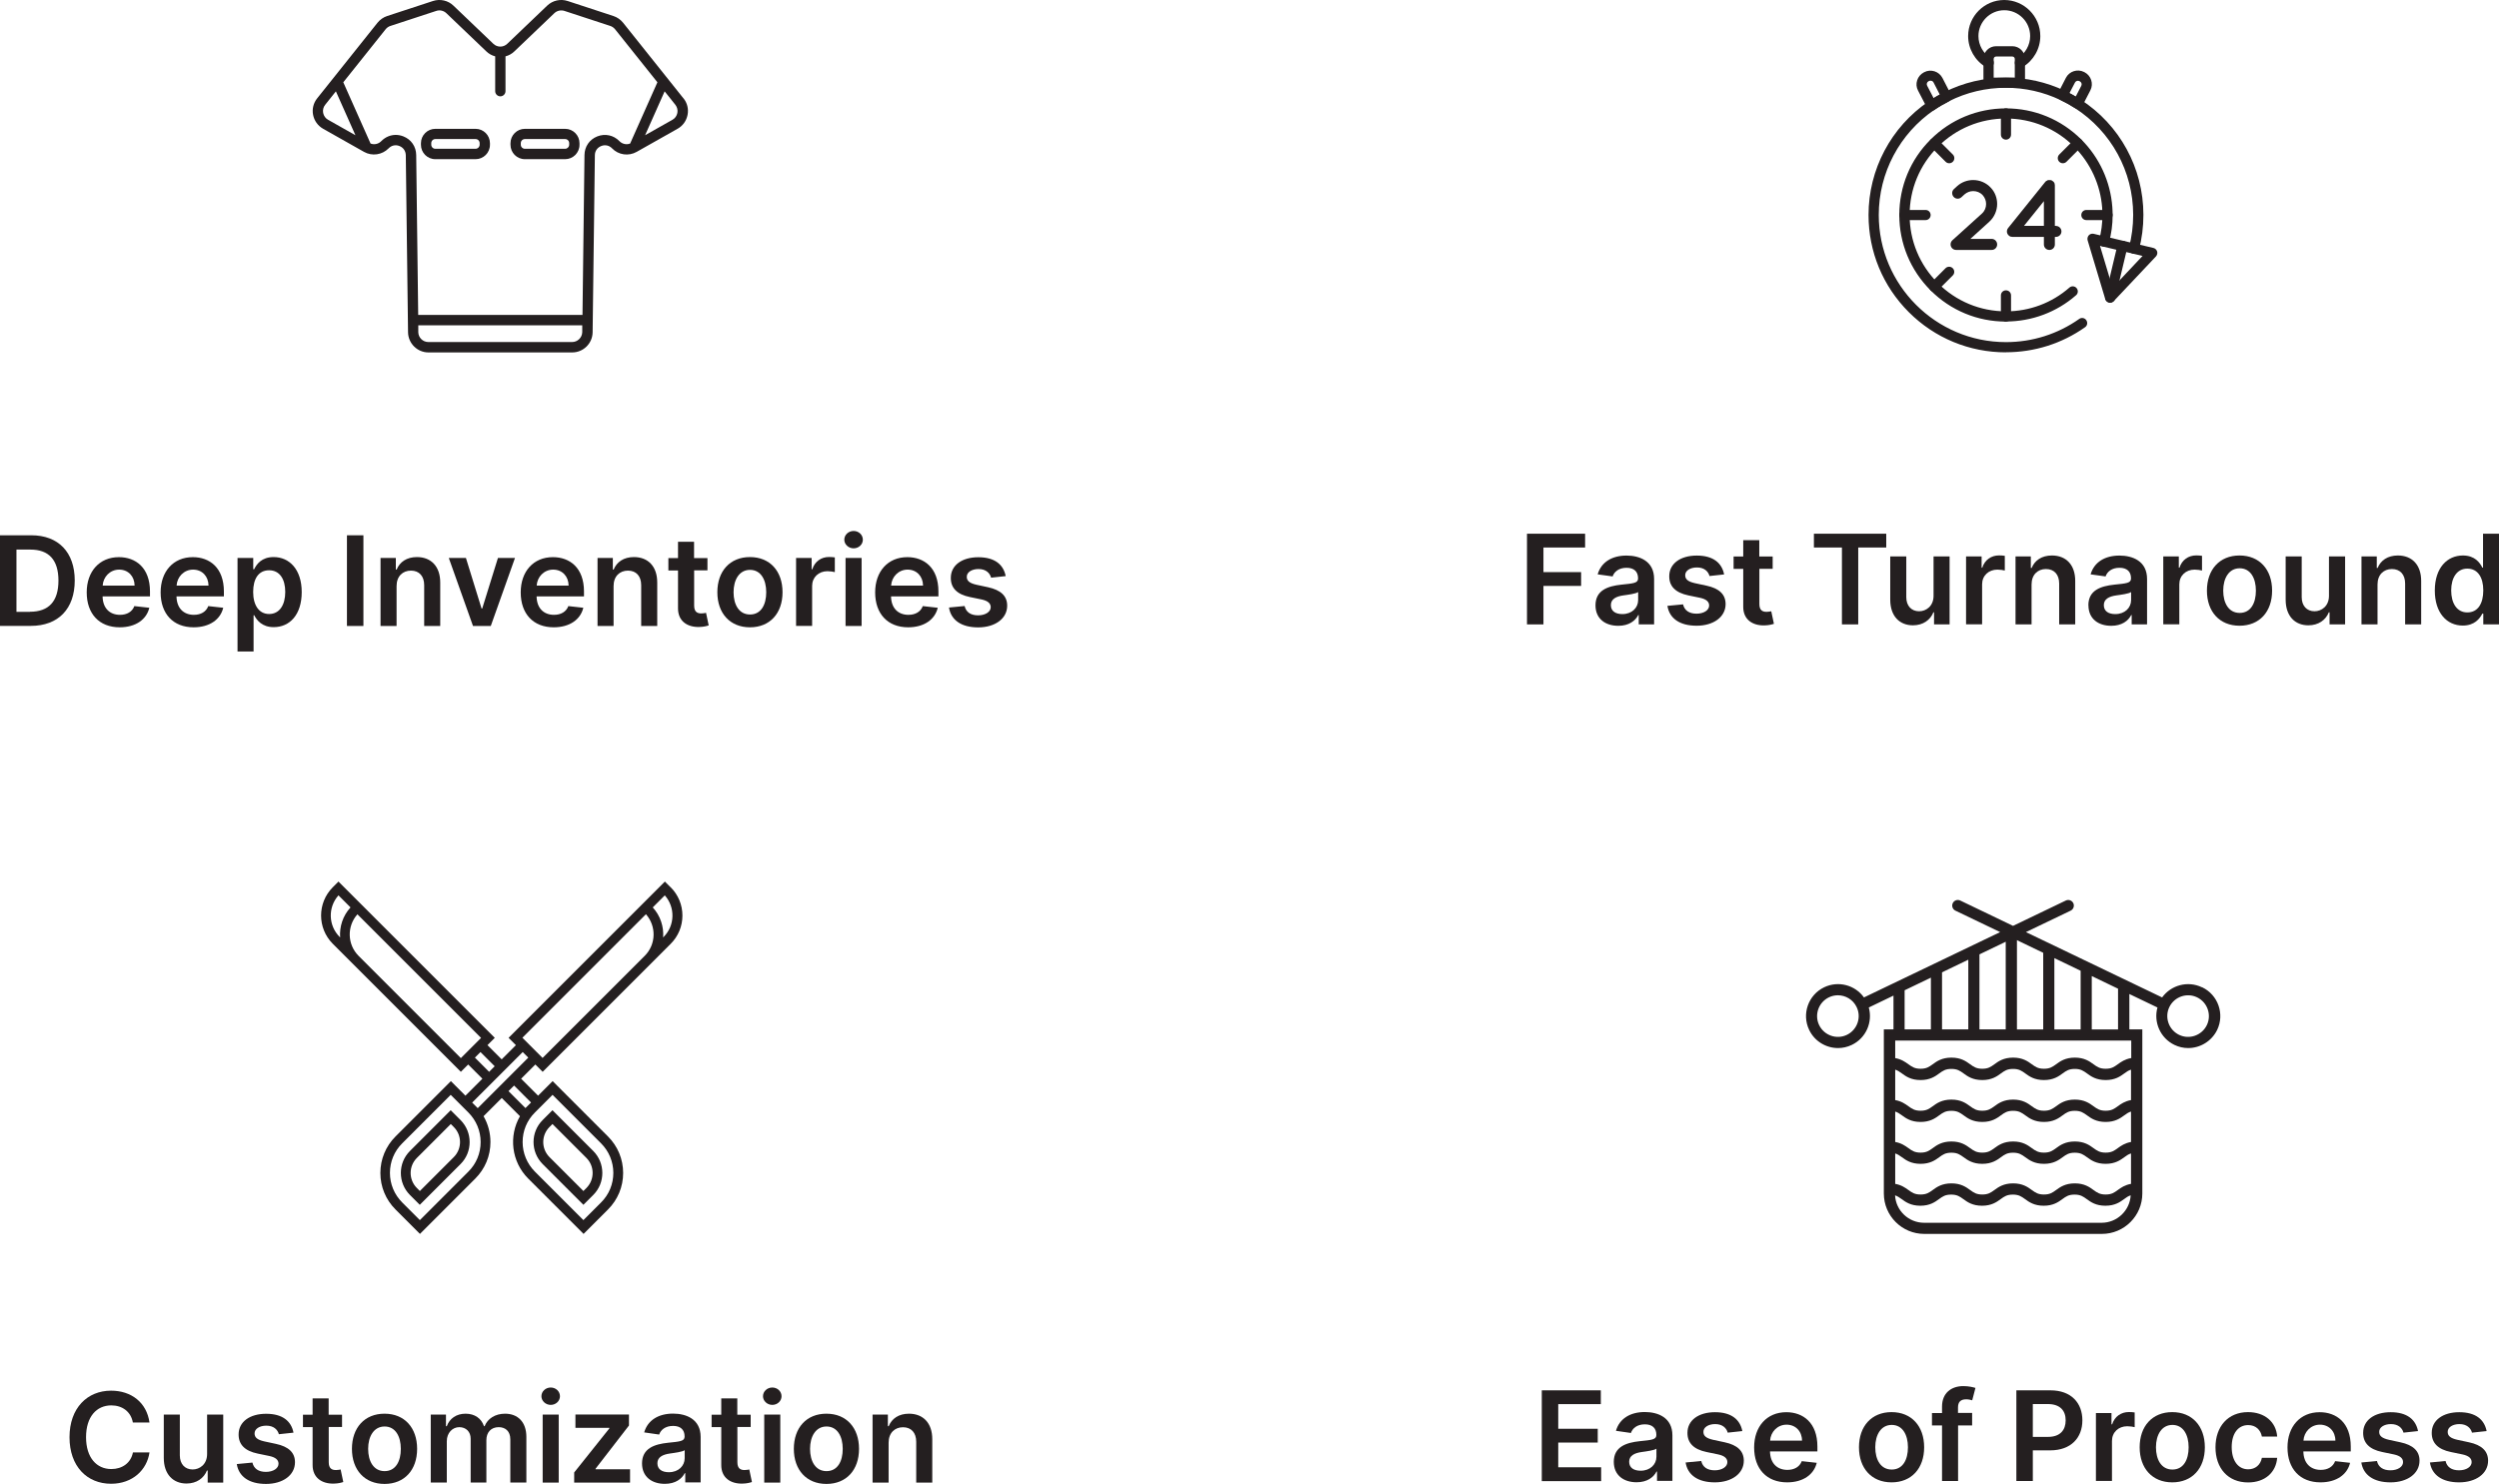 <?xml version="1.0" encoding="UTF-8"?>
<svg id="Layer_1" data-name="Layer 1" xmlns="http://www.w3.org/2000/svg" version="1.1" viewBox="0 0 300.57 178.53">
  <defs>
    <style>
      .cls-1 {
        fill: #241f20;
        stroke-width: 0px;
      }
    </style>
  </defs>
  <g id="NewGroup0-95">
    <path class="cls-1" d="M265.43,123.33c-.6,1.24-2.1,1.77-3.34,1.17-1.24-.6-1.77-2.1-1.17-3.34.6-1.24,2.1-1.77,3.34-1.17,1.24.6,1.77,2.1,1.17,3.34h0ZM254.75,123.85h-3.16v-6.42l3.16,1.52v4.9h0ZM256.31,127.3c-.74.13-1.2.46-1.59.74-.44.32-.75.54-1.46.54s-1.03-.23-1.46-.54c-.49-.36-1.11-.8-2.25-.8s-1.76.44-2.25.8c-.44.32-.75.54-1.46.54s-1.03-.23-1.46-.54c-.49-.36-1.11-.8-2.25-.8s-1.76.44-2.25.8c-.44.32-.75.54-1.46.54s-1.03-.23-1.46-.54c-.49-.36-1.11-.8-2.25-.8s-1.76.44-2.25.8c-.44.32-.75.54-1.46.54s-1.03-.23-1.46-.54c-.39-.28-.85-.61-1.59-.74v-2.11h28.39v2.11h0ZM252.8,147.11h-21.37c-1.87,0-3.4-1.46-3.5-3.3.3.1.52.26.79.45.49.36,1.11.8,2.25.8s1.76-.44,2.25-.8c.44-.32.75-.54,1.46-.54s1.03.23,1.46.54c.49.36,1.11.8,2.25.8s1.76-.44,2.25-.8c.44-.32.75-.54,1.46-.54s1.03.23,1.46.54c.49.36,1.11.8,2.25.8s1.76-.44,2.25-.8c.44-.32.75-.54,1.46-.54s1.03.23,1.46.54c.49.36,1.11.8,2.25.8s1.76-.44,2.25-.8c.27-.2.49-.36.79-.45-.11,1.84-1.64,3.3-3.5,3.3h0ZM254.72,133.09c-.44.32-.75.54-1.46.54s-1.03-.23-1.46-.54c-.49-.36-1.11-.8-2.25-.8s-1.76.44-2.25.8c-.44.32-.75.54-1.46.54s-1.03-.23-1.46-.54c-.49-.36-1.11-.8-2.25-.8s-1.76.44-2.25.8c-.44.32-.75.54-1.46.54s-1.03-.23-1.46-.54c-.49-.36-1.11-.8-2.25-.8s-1.76.44-2.25.8c-.44.32-.75.54-1.46.54s-1.03-.23-1.46-.54c-.39-.28-.85-.61-1.59-.74v-3.66c.3.09.53.26.8.45.49.36,1.11.8,2.25.8s1.76-.44,2.25-.8c.44-.32.75-.54,1.46-.54s1.03.23,1.46.54c.49.36,1.11.8,2.25.8s1.76-.44,2.25-.8c.44-.32.75-.54,1.46-.54s1.03.23,1.46.54c.49.36,1.11.8,2.25.8s1.76-.44,2.25-.8c.44-.32.75-.54,1.46-.54s1.03.23,1.46.54c.49.36,1.11.8,2.25.8s1.76-.44,2.25-.8c.27-.2.5-.36.8-.45v3.66c-.74.13-1.2.46-1.59.74h0ZM254.72,138.13c-.44.32-.75.54-1.46.54s-1.03-.23-1.46-.54c-.49-.36-1.11-.8-2.25-.8s-1.76.44-2.25.8c-.44.32-.75.54-1.46.54s-1.03-.23-1.46-.54c-.49-.36-1.11-.8-2.25-.8s-1.76.44-2.25.8c-.44.32-.75.54-1.46.54s-1.03-.23-1.46-.54c-.49-.36-1.11-.8-2.25-.8s-1.76.44-2.25.8c-.44.32-.75.54-1.46.54s-1.03-.23-1.46-.54c-.39-.28-.85-.61-1.59-.74v-3.66c.3.09.53.26.8.45.49.36,1.11.8,2.25.8s1.76-.44,2.25-.8c.44-.32.75-.54,1.46-.54s1.03.23,1.46.54c.49.36,1.11.8,2.25.8s1.76-.44,2.25-.8c.44-.32.75-.54,1.46-.54s1.03.23,1.46.54c.49.36,1.11.8,2.25.8s1.76-.44,2.25-.8c.44-.32.75-.54,1.46-.54s1.03.23,1.46.54c.49.36,1.11.8,2.25.8s1.76-.44,2.25-.8c.27-.2.5-.36.8-.45v3.66c-.74.13-1.2.46-1.59.74h0ZM254.72,143.17c-.44.32-.75.54-1.46.54s-1.03-.23-1.46-.54c-.49-.36-1.11-.8-2.25-.8s-1.76.44-2.25.8c-.44.32-.75.54-1.46.54s-1.03-.23-1.46-.54c-.49-.36-1.11-.8-2.25-.8s-1.76.44-2.25.8c-.44.32-.75.54-1.46.54s-1.03-.23-1.46-.54c-.49-.36-1.11-.8-2.25-.8s-1.76.44-2.25.8c-.44.32-.75.54-1.46.54s-1.03-.23-1.46-.54c-.39-.28-.85-.61-1.59-.74v-3.66c.3.09.53.26.8.45.49.36,1.11.8,2.25.8s1.76-.44,2.25-.8c.44-.32.75-.54,1.46-.54s1.03.23,1.46.54c.49.36,1.11.8,2.25.8s1.76-.44,2.25-.8c.44-.32.75-.54,1.46-.54s1.03.23,1.46.54c.49.36,1.11.8,2.25.8s1.76-.44,2.25-.8c.44-.32.75-.54,1.46-.54s1.03.23,1.46.54c.49.36,1.11.8,2.25.8s1.76-.44,2.25-.8c.27-.2.5-.36.8-.45v3.66c-.74.13-1.2.46-1.59.74h0ZM229.08,119.14l3.16-1.52v6.22h-3.16v-4.71h0ZM222.14,124.5c-1.24.6-2.74.07-3.34-1.17-.6-1.24-.07-2.74,1.17-3.34.35-.17.72-.25,1.08-.25.93,0,1.83.52,2.26,1.42.6,1.24.07,2.74-1.17,3.34h0ZM242.59,113.11l3.16,1.52v9.22h-3.16v-10.74h0ZM238.08,114.82l3.16-1.52v10.54h-3.16v-9.03h0ZM233.58,123.85v-6.87l3.16-1.52v8.38h-3.16ZM247.09,123.85v-8.58l3.16,1.52v7.06h-3.16ZM264.84,118.78c-1.71-.82-3.72-.26-4.79,1.22l-16.38-7.86,5.38-2.58c.33-.16.48-.56.32-.9-.16-.33-.56-.48-.9-.32l-6.35,3.05-6.35-3.05c-.33-.16-.74-.02-.9.32-.16.33-.02.74.32.9l5.38,2.58-16.38,7.86c-1.07-1.49-3.08-2.04-4.79-1.22-1.91.92-2.72,3.22-1.8,5.13.66,1.38,2.04,2.18,3.47,2.18.56,0,1.12-.12,1.66-.38,1.71-.82,2.53-2.74,2.04-4.5l2.97-1.43v4.06h-1.16v19.75c0,2.68,2.18,4.86,4.86,4.86h21.37c2.68,0,4.86-2.18,4.86-4.86v-19.75h-1.56v-4.25l3.38,1.62c-.49,1.76.34,3.68,2.04,4.5.54.26,1.1.38,1.66.38,1.43,0,2.81-.81,3.48-2.18.92-1.91.11-4.22-1.8-5.13h0Z"/>
  </g>
  <g>
    <path class="cls-1" d="M66.09,135.59l.36-.36,4.08,4.08c1,1,1,2.62,0,3.62l-.36.36-4.08-4.08c-1-1-1-2.62,0-3.62h0ZM65.26,140.04l4.91,4.91,1.19-1.19c1.45-1.45,1.45-3.82,0-5.28l-4.91-4.91-1.19,1.19c-1.45,1.45-1.45,3.82,0,5.28h0Z"/>
    <path class="cls-1" d="M54.58,139.21l-4.08,4.08-.36-.36c-1-1-1-2.62,0-3.62l4.08-4.08.36.36c1,1,1,2.62,0,3.62h0ZM54.21,133.57l-4.91,4.91c-1.45,1.45-1.45,3.82,0,5.28l1.19,1.19,4.91-4.91c1.45-1.45,1.45-3.82,0-5.28l-1.19-1.19h0Z"/>
    <path class="cls-1" d="M79.82,112.72l-.06.06c.09-1.28-.32-2.6-1.25-3.61l1.45-1.45c1.27,1.43,1.23,3.63-.14,5h0ZM61.83,128.95l-.83.83-.67.67-.83.83-2.04,2.04-.31-.31-.36-.36,2.04-2.04.83-.83.67-.67.83-.83,1.71-1.71.67.67-1.71,1.71h0ZM63.87,132.64l-.36.36s0,0,0,0l-.31.31-2.04-2.04.67-.67,2.04,2.04h0ZM72.29,137.55c.95.95,1.48,2.22,1.48,3.56s-.52,2.61-1.48,3.56l-2.12,2.12-5.83-5.83c-.95-.95-1.48-2.22-1.48-3.56,0-1.35.52-2.61,1.48-3.56h0l.03-.03,2.09-2.09,5.83,5.83h0ZM56.33,140.96l-5.83,5.83-2.12-2.12c-.95-.95-1.48-2.22-1.48-3.56s.52-2.61,1.48-3.56l5.83-5.83,2.12,2.12c.95.95,1.48,2.22,1.48,3.56s-.52,2.61-1.48,3.56h0ZM57.12,127.24l.67-.67,1.71,1.71-.67.67-1.71-1.71h0ZM62.82,124.86l14.87-14.87c1.27,1.43,1.23,3.63-.14,5l-12.29,12.29-.05-.05-2.33-2.33h0s-.05-.05-.05-.05h0ZM43.13,115c-1.37-1.37-1.42-3.57-.14-5l14.87,14.87-.05.05h0s-1.56,1.56-1.56,1.56l-.82.82-12.29-12.29h0ZM40.85,112.72c-1.37-1.37-1.42-3.57-.14-5l1.45,1.45c-.93,1.01-1.34,2.32-1.25,3.61l-.06-.06h0ZM80.65,106.74l-.68-.68-2.28,2.28-16.52,16.52.88.88-1.71,1.71-1.71-1.71.88-.88-18.8-18.8-.68.68c-1.88,1.88-1.88,4.93,0,6.81l15.4,15.4.88-.88,1.71,1.71-2.04,2.04-1.75-1.75-6.66,6.66c-1.17,1.17-1.82,2.73-1.82,4.39s.65,3.22,1.82,4.39l2.94,2.94,6.66-6.66c1.17-1.17,1.82-2.73,1.82-4.39,0-1.11-.29-2.17-.83-3.11l2.19-2.19,2.19,2.19c-1.37,2.37-1.04,5.47.99,7.5l6.66,6.66,2.94-2.94c1.17-1.17,1.82-2.73,1.82-4.39s-.65-3.22-1.82-4.39l-6.66-6.66-1.75,1.75-2.04-2.04,1.71-1.71.88.88,13.12-13.12s0,0,0,0l2.28-2.28c.91-.91,1.41-2.12,1.41-3.4s-.5-2.49-1.41-3.4h0Z"/>
  </g>
  <g id="NewGroupe14">
    <g id="NewGroup0-89">
      <g>
        <path class="cls-1" d="M81.47,13.59c-.07.35-.28.65-.59.82l-3.29,1.86,2.35-5.28,1.29,1.62c.22.28.31.64.24.98h0ZM74.5,16.98c-.7-.72-1.72-.94-2.66-.57-.94.37-1.53,1.23-1.54,2.24l-.24,19.24h-19.76l-.24-19.24c-.01-1.01-.6-1.87-1.54-2.24-.3-.12-.62-.18-.92-.18-.64,0-1.26.26-1.74.75-.34.35-.85.46-1.29.29l-3.28-7.37,5.1-6.39c.15-.18.34-.32.57-.39l5.52-1.81c.42-.14.89-.03,1.21.28l4.8,4.59c.31.3.68.5,1.07.6v4.19c0,.34.28.62.62.62s.62-.28.62-.62v-4.19c.39-.1.76-.3,1.07-.6l4.8-4.59c.32-.31.79-.41,1.21-.28l5.52,1.81c.22.07.42.21.57.39l5.1,6.39-3.28,7.37c-.44.17-.95.06-1.29-.29h0ZM68.82,41.15h-17.3c-.66,0-1.2-.53-1.21-1.19v-.82s19.72,0,19.72,0v.82c-.02.66-.56,1.19-1.22,1.19h0ZM38.87,13.59c-.07-.35.02-.71.24-.98l1.29-1.62,2.35,5.28-3.29-1.86c-.31-.17-.52-.47-.59-.82h0ZM82.2,11.83l-7.26-9.1c-.3-.37-.7-.65-1.15-.8l-5.52-1.81c-.86-.28-1.8-.07-2.46.56l-4.8,4.59c-.47.45-1.2.45-1.67,0l-4.8-4.59c-.65-.63-1.6-.84-2.46-.56l-5.52,1.81c-.45.15-.85.43-1.15.8l-7.26,9.1c-.45.56-.63,1.29-.49,1.99.14.71.57,1.31,1.2,1.67l4.92,2.78c.97.55,2.18.37,2.96-.42.35-.36.84-.47,1.31-.28.47.19.75.6.76,1.11l.27,21.3c.02,1.33,1.11,2.42,2.45,2.42h17.3c1.33,0,2.43-1.08,2.45-2.42l.27-21.3c0-.51.29-.92.76-1.11s.96-.08,1.31.28c.77.8,1.99.97,2.96.42l4.92-2.78c.63-.35,1.06-.96,1.2-1.67.14-.71-.04-1.43-.49-1.99h0Z"/>
        <path class="cls-1" d="M57.69,17.41c0,.27-.22.49-.49.49h-4.84c-.27,0-.49-.22-.49-.49v-.19c0-.27.22-.49.49-.49h4.84c.27,0,.49.22.49.49v.19h0ZM57.2,15.5h-4.84c-.95,0-1.73.77-1.73,1.73v.19c0,.95.77,1.73,1.73,1.73h4.84c.95,0,1.73-.77,1.73-1.73v-.19c0-.95-.77-1.73-1.73-1.73h0Z"/>
        <path class="cls-1" d="M68.46,17.41c0,.27-.22.49-.49.49h-4.84c-.27,0-.49-.22-.49-.49v-.19c0-.27.22-.49.49-.49h4.84c.27,0,.49.22.49.49v.19h0ZM67.97,15.5h-4.84c-.95,0-1.73.77-1.73,1.73v.19c0,.95.77,1.73,1.73,1.73h4.84c.95,0,1.73-.77,1.73-1.73v-.19c0-.95-.77-1.73-1.73-1.73h0Z"/>
      </g>
    </g>
  </g>
  <g id="NewGroupe89">
    <g id="NewGroup0-14">
      <g>
        <path class="cls-1" d="M241.27,38.69c-3.42,0-6.64-1.33-9.07-3.76-2.42-2.42-3.76-5.64-3.76-9.07s1.33-6.65,3.76-9.07c2.42-2.42,5.64-3.75,9.07-3.75s6.64,1.33,9.07,3.75c2.17,2.17,3.49,5.05,3.72,8.1.02.31.04.64.04.97,0,1.14-.15,2.27-.45,3.36-.09.33-.42.52-.75.43-.33-.09-.52-.42-.43-.75.27-.99.4-2.01.4-3.04,0-.3-.01-.59-.03-.87-.21-2.76-1.4-5.36-3.36-7.33-2.19-2.19-5.1-3.4-8.2-3.4s-6.01,1.21-8.2,3.4c-2.19,2.19-3.4,5.1-3.4,8.2s1.21,6.01,3.4,8.2c2.19,2.19,5.1,3.4,8.2,3.4,2.81,0,5.51-1.01,7.62-2.86.25-.22.64-.2.86.06.22.25.2.64-.06.86-2.33,2.04-5.33,3.16-8.43,3.16h0ZM241.27,42.39c-4.41,0-8.57-1.72-11.69-4.84-3.12-3.12-4.84-7.27-4.84-11.69,0-5.47,2.7-10.58,7.23-13.66.59-.41,1.22-.78,1.86-1.1,2.32-1.17,4.82-1.76,7.44-1.76,2.47,0,4.85.53,7.07,1.58.65.31,1.29.66,1.89,1.05,4.73,3.05,7.56,8.24,7.57,13.86v.03c0,1.43-.18,2.85-.54,4.21-.09.33-.42.52-.75.44-.33-.09-.52-.42-.44-.75.33-1.27.5-2.58.5-3.9v-.03c-.01-5.2-2.63-10-7.01-12.83-.56-.36-1.15-.69-1.75-.97-2.05-.97-4.25-1.47-6.54-1.47-2.42,0-4.74.55-6.88,1.63-.6.3-1.18.64-1.73,1.02-4.19,2.86-6.69,7.59-6.69,12.65,0,8.44,6.87,15.3,15.3,15.3,3.18,0,6.23-.97,8.81-2.79.28-.2.66-.13.85.15.19.28.13.66-.15.85-2.79,1.97-6.09,3.01-9.52,3.01h0Z"/>
        <path class="cls-1" d="M253.48,26.48h-2.54c-.34,0-.61-.27-.61-.61s.27-.61.61-.61h2.54c.34,0,.61.27.61.61s-.27.61-.61.61h0Z"/>
        <path class="cls-1" d="M241.27,38.69c-.34,0-.61-.27-.61-.61v-2.54c0-.34.27-.61.61-.61s.61.27.61.61v2.54c0,.34-.27.61-.61.61h0Z"/>
        <path class="cls-1" d="M232.64,35.11c-.16,0-.31-.06-.43-.18-.24-.24-.24-.63,0-.87l1.79-1.79c.24-.24.63-.24.87,0,.24.24.24.63,0,.87l-1.79,1.79c-.12.12-.28.18-.43.18h0Z"/>
        <path class="cls-1" d="M231.6,26.48h-2.54c-.34,0-.61-.27-.61-.61s.27-.61.61-.61h2.54c.34,0,.61.27.61.61s-.27.61-.61.61h0Z"/>
        <path class="cls-1" d="M234.44,19.64c-.16,0-.31-.06-.43-.18l-1.79-1.79c-.24-.24-.24-.63,0-.87s.63-.24.87,0l1.79,1.79c.24.24.24.63,0,.87-.12.12-.28.18-.43.18h0Z"/>
        <path class="cls-1" d="M241.27,16.8c-.34,0-.61-.27-.61-.61v-2.54c0-.34.27-.61.61-.61s.61.27.61.61v2.54c0,.34-.27.61-.61.61h0Z"/>
        <path class="cls-1" d="M248.11,19.64c-.16,0-.31-.06-.43-.18-.24-.24-.24-.63,0-.87l1.79-1.79c.24-.24.63-.24.87,0s.24.63,0,.87l-1.79,1.79c-.12.12-.28.18-.43.18h0Z"/>
        <path class="cls-1" d="M252.58,29.58l1.51,5.04,3.61-3.83-5.12-1.21h0ZM253.8,36.42s-.09,0-.14-.02c-.21-.05-.38-.21-.45-.42l-2.12-7.07c-.06-.21,0-.44.14-.6.15-.16.37-.23.59-.18l7.18,1.7c.21.05.38.21.45.42s0,.44-.14.6l-5.07,5.37c-.12.12-.28.19-.45.19h0Z"/>
        <path class="cls-1" d="M239.55,28.74h-2.56l2.27-2.06c.62-.56.95-1.36.95-2.14,0-.69-.24-1.39-.74-1.93-.57-.63-1.36-.95-2.14-.95-.69,0-1.39.24-1.94.74l-.37.34c-.28.25-.29.66-.05.94.25.28.66.3.94.05l.37-.34c.3-.26.67-.4,1.05-.4.42,0,.84.16,1.15.5.26.3.4.66.4,1.05,0,.43-.16.84-.5,1.15l-3.56,3.22c-.26.25-.29.66-.04.94.12.14.31.22.49.22h4.28c.37,0,.66-.29.66-.66s-.29-.67-.66-.67h0Z"/>
        <path class="cls-1" d="M245.83,27.17h-2.39l2.39-2.97v2.97h0ZM247.27,27.17h-.12v-4.89s-.01-.04-.01-.06c0-.04,0-.05-.01-.07,0-.01-.01-.04-.01-.05-.01-.04-.01-.05-.02-.07-.01-.01-.02-.04-.02-.05-.02-.04-.04-.05-.05-.06-.01-.01-.02-.04-.04-.05s-.02-.02-.05-.05c0-.01-.02-.02-.04-.02,0-.01-.01-.01-.01-.01-.02-.01-.04-.02-.06-.04-.01-.01-.04-.02-.06-.05-.01,0-.04-.01-.05-.01-.02-.01-.06-.01-.07-.02-.02,0-.04,0-.06-.01h-.2s-.04.01-.05.01c-.04.01-.06.01-.07.02-.02,0-.04.01-.05.04-.04,0-.05.01-.07.02-.01.01-.04.02-.05.04-.01.01-.02.02-.06.04-.01.02-.02.04-.04.05-.01.01-.01.02-.02.02l-4.45,5.53c-.23.29-.19.7.11.93.12.11.27.14.41.14h3.78v.91c0,.37.29.66.66.66s.66-.29.66-.66v-.91h.12c.37,0,.67-.29.67-.66s-.3-.66-.67-.66h0Z"/>
        <path class="cls-1" d="M239.78,9.34h2.55v-2.25c0-.16-.13-.29-.29-.29h-1.96c-.16,0-.29.13-.29.29v2.25h0ZM242.94,10.56h-3.77c-.34,0-.61-.27-.61-.61v-2.87c0-.84.68-1.52,1.52-1.52h1.96c.84,0,1.52.68,1.52,1.52v2.87c0,.34-.27.61-.61.61h0Z"/>
        <path class="cls-1" d="M250.88,10.6h0,0ZM248.91,11.2c.25.13.5.27.75.42l.67-1.3c.1-.19.02-.43-.17-.53l-.06-.03c-.19-.1-.43-.02-.53.17l-.66,1.27h0ZM249.9,13.1c-.12,0-.23-.03-.33-.1-.56-.36-1.15-.69-1.75-.97-.15-.07-.26-.2-.32-.36-.05-.16-.04-.33.04-.48l.94-1.83c.41-.79,1.39-1.1,2.18-.7l.06.03c.79.41,1.11,1.39.7,2.18,0,0,0,0,0,0l-.97,1.88c-.08.15-.22.27-.39.31-.05.01-.1.02-.16.02h0Z"/>
        <path class="cls-1" d="M232.19,9.71c-.06,0-.12.01-.18.04l-.06.03c-.09.05-.16.13-.19.23-.03.1-.02.21.03.3l.78,1.5c.24-.15.49-.3.74-.43l-.75-1.46c-.07-.14-.21-.21-.35-.21h0ZM232.32,13.32s-.1,0-.15-.02c-.17-.04-.31-.16-.39-.31l-1.09-2.1c-.2-.38-.24-.82-.1-1.23.13-.41.42-.75.8-.95l.06-.03c.38-.2.82-.23,1.23-.1.41.13.75.42.95.8l1.03,2c.07.15.09.31.04.47-.05.16-.16.28-.31.36-.6.3-1.18.64-1.73,1.02-.1.07-.22.11-.35.11h0Z"/>
        <path class="cls-1" d="M239.17,8.16c-.11,0-.21-.03-.31-.08-1.32-.78-2.14-2.21-2.14-3.74,0-2.39,1.95-4.34,4.34-4.34s4.34,1.95,4.34,4.34c0,1.53-.82,2.96-2.14,3.74-.29.17-.67.07-.84-.22-.17-.29-.07-.67.22-.84.95-.56,1.54-1.59,1.54-2.68,0-1.72-1.4-3.11-3.11-3.11s-3.11,1.4-3.11,3.11c0,1.1.59,2.13,1.54,2.68.29.17.39.55.22.84-.11.19-.32.3-.53.3h0Z"/>
        <path class="cls-1" d="M253.8,36.42s-.09,0-.14-.02c-.33-.08-.53-.41-.45-.74l1.48-6.22c.08-.33.41-.53.74-.45.33.08.53.41.45.74l-1.48,6.22c-.07.28-.32.47-.6.47h0Z"/>
      </g>
    </g>
  </g>
  <g>
    <path class="cls-1" d="M183.66,64.21h6.99v1.66h-5.01v2.96h4.53v1.66h-4.53v4.63h-1.98v-10.91Z"/>
    <path class="cls-1" d="M191.9,72.83c0-1.84,1.52-2.32,3.1-2.49,1.44-.15,2.02-.18,2.02-.74v-.03c0-.8-.49-1.26-1.38-1.26-.94,0-1.49.48-1.68,1.04l-1.8-.25c.43-1.49,1.75-2.26,3.47-2.26,1.56,0,3.32.65,3.32,2.81v5.47h-1.85v-1.12h-.06c-.35.69-1.12,1.29-2.4,1.29-1.56,0-2.74-.85-2.74-2.46ZM197.03,72.19v-.96c-.25.2-1.26.33-1.77.4-.86.12-1.51.43-1.51,1.17s.58,1.08,1.38,1.08c1.16,0,1.9-.77,1.9-1.68Z"/>
    <path class="cls-1" d="M205.61,69.29c-.15-.54-.62-1.02-1.51-1.02-.8,0-1.42.38-1.41.94,0,.47.32.76,1.16.95l1.4.3c1.54.33,2.29,1.05,2.3,2.21,0,1.55-1.45,2.61-3.49,2.61s-3.27-.89-3.51-2.39l1.88-.18c.17.73.74,1.12,1.62,1.12s1.52-.42,1.52-.98c0-.46-.35-.77-1.1-.93l-1.4-.29c-1.57-.33-2.31-1.11-2.3-2.31,0-1.51,1.34-2.48,3.31-2.48s3.02.88,3.29,2.27l-1.76.19Z"/>
    <path class="cls-1" d="M213.22,68.43h-1.61v4.23c0,.78.39.95.87.95.24,0,.46-.05.56-.07l.32,1.51c-.21.07-.59.18-1.13.19-1.45.04-2.57-.71-2.56-2.25v-4.55h-1.16v-1.49h1.16v-1.96h1.93v1.96h1.61v1.49Z"/>
    <path class="cls-1" d="M218.17,64.21h8.7v1.66h-3.37v9.25h-1.96v-9.25h-3.37v-1.66Z"/>
    <path class="cls-1" d="M232.56,66.94h1.93v8.18h-1.87v-1.45h-.08c-.37.92-1.24,1.56-2.46,1.56-1.61,0-2.73-1.11-2.73-3.08v-5.21h1.93v4.91c0,1.04.62,1.69,1.54,1.69.85,0,1.74-.62,1.74-1.86v-4.74Z"/>
    <path class="cls-1" d="M236.47,66.94h1.87v1.36h.08c.3-.95,1.08-1.48,2.02-1.48.21,0,.52.02.69.05v1.77c-.17-.05-.57-.11-.89-.11-1.06,0-1.84.73-1.84,1.77v4.81h-1.93v-8.18Z"/>
    <path class="cls-1" d="M244.35,75.12h-1.93v-8.18h1.84v1.39h.1c.37-.91,1.21-1.5,2.44-1.5,1.69,0,2.81,1.12,2.8,3.08v5.21h-1.93v-4.91c0-1.09-.6-1.75-1.59-1.75s-1.73.68-1.73,1.86v4.79Z"/>
    <path class="cls-1" d="M251.18,72.83c0-1.84,1.52-2.32,3.11-2.49,1.44-.15,2.02-.18,2.02-.74v-.03c0-.8-.49-1.26-1.38-1.26-.94,0-1.49.48-1.68,1.04l-1.8-.25c.43-1.49,1.75-2.26,3.47-2.26,1.56,0,3.32.65,3.32,2.81v5.47h-1.85v-1.12h-.06c-.35.69-1.12,1.29-2.4,1.29-1.56,0-2.74-.85-2.74-2.46ZM256.32,72.19v-.96c-.25.2-1.26.33-1.77.4-.86.12-1.51.43-1.51,1.17s.57,1.08,1.38,1.08c1.16,0,1.9-.77,1.9-1.68Z"/>
    <path class="cls-1" d="M260.19,66.94h1.87v1.36h.08c.3-.95,1.08-1.48,2.02-1.48.21,0,.52.02.69.05v1.77c-.17-.05-.57-.11-.89-.11-1.06,0-1.84.73-1.84,1.77v4.81h-1.93v-8.18Z"/>
    <path class="cls-1" d="M265.44,71.06c0-2.53,1.52-4.23,3.92-4.23s3.92,1.69,3.92,4.23-1.52,4.22-3.92,4.22-3.92-1.69-3.92-4.22ZM271.33,71.06c0-1.5-.65-2.69-1.95-2.69s-1.98,1.2-1.98,2.69.65,2.68,1.98,2.68,1.95-1.18,1.95-2.68Z"/>
    <path class="cls-1" d="M280.13,66.94h1.93v8.18h-1.87v-1.45h-.09c-.37.92-1.24,1.56-2.46,1.56-1.61,0-2.73-1.11-2.73-3.08v-5.21h1.93v4.91c0,1.04.62,1.69,1.54,1.69.85,0,1.74-.62,1.74-1.86v-4.74Z"/>
    <path class="cls-1" d="M285.96,75.12h-1.93v-8.18h1.84v1.39h.1c.37-.91,1.21-1.5,2.44-1.5,1.69,0,2.81,1.12,2.8,3.08v5.21h-1.93v-4.91c0-1.09-.6-1.75-1.59-1.75s-1.73.68-1.73,1.86v4.79Z"/>
    <path class="cls-1" d="M292.85,71.04c0-2.73,1.49-4.21,3.38-4.21,1.44,0,2.04.87,2.34,1.46h.08v-4.08h1.93v10.91h-1.9v-1.29h-.12c-.3.6-.94,1.43-2.34,1.43-1.93,0-3.37-1.53-3.37-4.22ZM298.68,71.03c0-1.59-.68-2.62-1.92-2.62s-1.94,1.09-1.94,2.62.67,2.65,1.94,2.65,1.92-1.07,1.92-2.65Z"/>
  </g>
  <g>
    <path class="cls-1" d="M185.45,167.27h7.09v1.66h-5.12v2.96h4.75v1.66h-4.75v2.98h5.16v1.66h-7.14v-10.91Z"/>
    <path class="cls-1" d="M194.1,175.88c0-1.84,1.52-2.32,3.1-2.49,1.44-.15,2.02-.18,2.02-.74v-.03c0-.8-.49-1.26-1.38-1.26-.94,0-1.49.48-1.68,1.04l-1.8-.26c.43-1.49,1.75-2.26,3.47-2.26,1.56,0,3.32.65,3.32,2.81v5.47h-1.85v-1.12h-.06c-.35.69-1.12,1.29-2.4,1.29-1.56,0-2.74-.85-2.74-2.46ZM199.23,175.25v-.96c-.25.2-1.26.33-1.77.4-.86.12-1.51.43-1.51,1.17s.58,1.08,1.38,1.08c1.16,0,1.9-.77,1.9-1.68Z"/>
    <path class="cls-1" d="M207.8,172.35c-.15-.54-.62-1.02-1.51-1.02-.8,0-1.42.38-1.41.94,0,.47.32.76,1.16.95l1.4.3c1.54.33,2.29,1.05,2.3,2.21,0,1.55-1.45,2.61-3.49,2.61s-3.27-.89-3.51-2.39l1.88-.18c.17.74.74,1.12,1.62,1.12s1.52-.42,1.52-.98c0-.46-.35-.77-1.1-.93l-1.4-.29c-1.57-.32-2.31-1.11-2.3-2.31,0-1.51,1.34-2.48,3.31-2.48s3.02.88,3.29,2.27l-1.76.19Z"/>
    <path class="cls-1" d="M210.98,174.14c0-2.52,1.53-4.24,3.87-4.24,2.01,0,3.74,1.26,3.74,4.13v.59h-5.7c.02,1.4.84,2.22,2.09,2.22.83,0,1.47-.36,1.73-1.05l1.8.2c-.34,1.42-1.65,2.35-3.56,2.35-2.47,0-3.97-1.63-3.97-4.2ZM216.74,173.32c0-1.11-.76-1.92-1.86-1.92s-1.92.88-1.98,1.92h3.84Z"/>
    <path class="cls-1" d="M223.59,174.12c0-2.54,1.52-4.23,3.92-4.23s3.92,1.69,3.92,4.23-1.52,4.22-3.92,4.22-3.92-1.69-3.92-4.22ZM229.48,174.12c0-1.5-.65-2.69-1.95-2.69s-1.98,1.2-1.98,2.69.65,2.68,1.98,2.68,1.95-1.18,1.95-2.68Z"/>
    <path class="cls-1" d="M237.21,171.49h-1.7v6.69h-1.93v-6.69h-1.21v-1.49h1.21v-.77c0-1.65,1.13-2.47,2.56-2.47.67,0,1.21.14,1.46.22l-.39,1.49c-.16-.05-.42-.12-.72-.12-.72,0-.99.36-.99,1v.64h1.7v1.49Z"/>
    <path class="cls-1" d="M242.53,167.27h4.09c2.51,0,3.84,1.53,3.84,3.61s-1.35,3.61-3.87,3.61h-2.09v3.69h-1.98v-10.91ZM246.33,172.87c1.47,0,2.12-.83,2.12-1.99s-.66-1.96-2.14-1.96h-1.81v3.95h1.82Z"/>
    <path class="cls-1" d="M252.09,170h1.87v1.36h.08c.3-.95,1.08-1.48,2.02-1.48.21,0,.52.02.69.05v1.77c-.17-.05-.57-.11-.89-.11-1.06,0-1.84.73-1.84,1.77v4.81h-1.93v-8.18Z"/>
    <path class="cls-1" d="M257.35,174.12c0-2.54,1.52-4.23,3.92-4.23s3.92,1.69,3.92,4.23-1.52,4.22-3.92,4.22-3.92-1.69-3.92-4.22ZM263.24,174.12c0-1.5-.65-2.69-1.95-2.69s-1.98,1.2-1.98,2.69.65,2.68,1.98,2.68,1.95-1.18,1.95-2.68Z"/>
    <path class="cls-1" d="M266.47,174.12c0-2.5,1.51-4.23,3.91-4.23,2,0,3.38,1.17,3.51,2.94h-1.84c-.15-.79-.72-1.38-1.65-1.38-1.19,0-1.98.99-1.98,2.64s.78,2.68,1.98,2.68c.85,0,1.48-.51,1.65-1.38h1.84c-.14,1.74-1.45,2.96-3.5,2.96-2.44,0-3.92-1.74-3.92-4.22Z"/>
    <path class="cls-1" d="M275.13,174.14c0-2.52,1.53-4.24,3.87-4.24,2.01,0,3.74,1.26,3.74,4.13v.59h-5.7c.02,1.4.84,2.22,2.09,2.22.83,0,1.47-.36,1.73-1.05l1.8.2c-.34,1.42-1.65,2.35-3.56,2.35-2.47,0-3.97-1.63-3.97-4.2ZM280.89,173.32c0-1.11-.76-1.92-1.86-1.92s-1.92.88-1.98,1.92h3.84Z"/>
    <path class="cls-1" d="M289.08,172.35c-.15-.54-.62-1.02-1.51-1.02-.8,0-1.42.38-1.41.94,0,.47.33.76,1.16.95l1.39.3c1.54.33,2.3,1.05,2.3,2.21,0,1.55-1.45,2.61-3.49,2.61s-3.27-.89-3.51-2.39l1.88-.18c.17.74.74,1.12,1.62,1.12s1.52-.42,1.52-.98c0-.46-.35-.77-1.1-.93l-1.4-.29c-1.57-.32-2.31-1.11-2.3-2.31,0-1.51,1.34-2.48,3.31-2.48s3.02.88,3.29,2.27l-1.76.19Z"/>
    <path class="cls-1" d="M297.32,172.35c-.15-.54-.62-1.02-1.51-1.02-.8,0-1.42.38-1.41.94,0,.47.32.76,1.16.95l1.4.3c1.54.33,2.29,1.05,2.3,2.21,0,1.55-1.45,2.61-3.49,2.61s-3.27-.89-3.51-2.39l1.88-.18c.17.74.74,1.12,1.62,1.12s1.52-.42,1.52-.98c0-.46-.35-.77-1.1-.93l-1.4-.29c-1.57-.32-2.31-1.11-2.3-2.31,0-1.51,1.34-2.48,3.31-2.48s3.02.88,3.29,2.27l-1.76.19Z"/>
  </g>
  <g>
    <path class="cls-1" d="M0,75.31v-10.91h3.77c3.25,0,5.22,2.04,5.22,5.44s-1.97,5.46-5.29,5.46H0ZM3.6,73.6c2.27,0,3.43-1.25,3.43-3.75s-1.16-3.73-3.37-3.73h-1.68v7.49h1.62Z"/>
    <path class="cls-1" d="M10.43,71.27c0-2.52,1.53-4.24,3.87-4.24,2.01,0,3.74,1.26,3.74,4.13v.59h-5.7c.02,1.4.84,2.22,2.09,2.22.83,0,1.47-.36,1.73-1.05l1.8.2c-.34,1.42-1.65,2.35-3.56,2.35-2.47,0-3.97-1.63-3.97-4.2ZM16.19,70.45c-.01-1.11-.76-1.92-1.86-1.92s-1.92.88-1.98,1.92h3.84Z"/>
    <path class="cls-1" d="M19.32,71.27c0-2.52,1.53-4.24,3.87-4.24,2.01,0,3.74,1.26,3.74,4.13v.59h-5.7c.02,1.4.84,2.22,2.09,2.22.83,0,1.47-.36,1.73-1.05l1.8.2c-.34,1.42-1.65,2.35-3.56,2.35-2.47,0-3.97-1.63-3.97-4.2ZM25.08,70.45c-.01-1.11-.76-1.92-1.86-1.92s-1.92.88-1.98,1.92h3.84Z"/>
    <path class="cls-1" d="M28.56,67.13h1.9v1.35h.11c.29-.59.89-1.46,2.34-1.46,1.89,0,3.38,1.48,3.38,4.21s-1.44,4.22-3.37,4.22c-1.41,0-2.04-.84-2.34-1.43h-.08v4.36h-1.93v-11.25ZM32.37,73.87c1.27,0,1.94-1.12,1.94-2.65s-.66-2.61-1.94-2.61-1.92,1.03-1.92,2.61.69,2.65,1.92,2.65Z"/>
    <path class="cls-1" d="M43.71,75.31h-1.98v-10.91h1.98v10.91Z"/>
    <path class="cls-1" d="M47.7,75.31h-1.93v-8.18h1.84v1.39h.1c.37-.91,1.21-1.5,2.44-1.5,1.69,0,2.81,1.12,2.8,3.08v5.21h-1.93v-4.91c0-1.09-.6-1.75-1.59-1.75s-1.73.68-1.73,1.86v4.79Z"/>
    <path class="cls-1" d="M59.02,75.31h-2.13l-2.91-8.18h2.06l1.88,6.08h.08l1.89-6.08h2.05l-2.91,8.18Z"/>
    <path class="cls-1" d="M62.63,71.27c0-2.52,1.53-4.24,3.87-4.24,2.01,0,3.74,1.26,3.74,4.13v.59h-5.7c.02,1.4.84,2.22,2.09,2.22.83,0,1.47-.36,1.73-1.05l1.8.2c-.34,1.42-1.65,2.35-3.56,2.35-2.47,0-3.97-1.63-3.97-4.2ZM68.39,70.45c-.01-1.11-.76-1.92-1.86-1.92s-1.92.88-1.98,1.92h3.84Z"/>
    <path class="cls-1" d="M73.8,75.31h-1.93v-8.18h1.84v1.39h.1c.37-.91,1.21-1.5,2.44-1.5,1.69,0,2.81,1.12,2.8,3.08v5.21h-1.93v-4.91c0-1.09-.6-1.75-1.59-1.75s-1.73.68-1.73,1.86v4.79Z"/>
    <path class="cls-1" d="M85.1,68.62h-1.61v4.23c0,.78.39.95.87.95.24,0,.46-.05.56-.07l.32,1.51c-.21.07-.59.18-1.13.19-1.45.04-2.57-.71-2.56-2.25v-4.55h-1.16v-1.49h1.16v-1.96h1.93v1.96h1.61v1.49Z"/>
    <path class="cls-1" d="M86.28,71.25c0-2.54,1.52-4.23,3.92-4.23s3.92,1.69,3.92,4.23-1.52,4.22-3.92,4.22-3.92-1.69-3.92-4.22ZM92.16,71.25c0-1.5-.65-2.69-1.95-2.69s-1.98,1.2-1.98,2.69.65,2.68,1.98,2.68,1.95-1.18,1.95-2.68Z"/>
    <path class="cls-1" d="M95.75,67.13h1.87v1.36h.08c.3-.95,1.08-1.48,2.02-1.48.21,0,.52.02.69.05v1.77c-.17-.05-.57-.11-.89-.11-1.06,0-1.84.74-1.84,1.77v4.81h-1.93v-8.18Z"/>
    <path class="cls-1" d="M101.55,64.93c0-.58.5-1.05,1.12-1.05s1.11.47,1.11,1.05-.5,1.04-1.11,1.04-1.12-.47-1.12-1.04ZM101.7,67.13h1.93v8.18h-1.93v-8.18Z"/>
    <path class="cls-1" d="M105.26,71.27c0-2.52,1.53-4.24,3.87-4.24,2.01,0,3.74,1.26,3.74,4.13v.59h-5.7c.02,1.4.84,2.22,2.09,2.22.83,0,1.47-.36,1.73-1.05l1.8.2c-.34,1.42-1.65,2.35-3.56,2.35-2.47,0-3.97-1.63-3.97-4.2ZM111.02,70.45c-.01-1.11-.76-1.92-1.86-1.92s-1.92.88-1.98,1.92h3.84Z"/>
    <path class="cls-1" d="M119.2,69.48c-.15-.54-.62-1.02-1.51-1.02-.8,0-1.42.38-1.41.94,0,.47.32.76,1.16.95l1.4.3c1.54.34,2.3,1.05,2.3,2.22,0,1.55-1.45,2.61-3.49,2.61s-3.27-.89-3.51-2.39l1.88-.18c.17.74.74,1.12,1.62,1.12s1.52-.42,1.52-.98c0-.46-.35-.77-1.1-.93l-1.4-.29c-1.57-.32-2.31-1.11-2.3-2.31,0-1.51,1.34-2.48,3.31-2.48s3.02.88,3.29,2.27l-1.76.19Z"/>
  </g>
  <g>
    <path class="cls-1" d="M15.98,171.14c-.23-1.3-1.27-2.06-2.59-2.06-1.78,0-3.04,1.37-3.04,3.83s1.27,3.83,3.04,3.83c1.3,0,2.35-.72,2.6-2h1.99c-.3,2.09-2.02,3.77-4.62,3.77-2.88,0-5-2.08-5-5.6s2.15-5.6,5-5.6c2.42,0,4.28,1.41,4.62,3.83h-1.99Z"/>
    <path class="cls-1" d="M24.92,170.19h1.93v8.18h-1.87v-1.45h-.09c-.37.92-1.24,1.56-2.46,1.56-1.61,0-2.73-1.11-2.73-3.08v-5.21h1.93v4.91c0,1.04.62,1.69,1.54,1.69.85,0,1.74-.62,1.74-1.86v-4.74Z"/>
    <path class="cls-1" d="M33.54,172.54c-.15-.54-.62-1.02-1.51-1.02-.8,0-1.42.38-1.41.94,0,.47.32.76,1.16.95l1.4.3c1.54.33,2.3,1.05,2.3,2.21,0,1.55-1.45,2.61-3.49,2.61s-3.27-.89-3.51-2.39l1.88-.18c.17.74.74,1.12,1.62,1.12s1.52-.42,1.52-.98c0-.46-.35-.77-1.1-.93l-1.4-.29c-1.57-.32-2.31-1.11-2.3-2.31,0-1.51,1.34-2.48,3.31-2.48s3.02.88,3.29,2.27l-1.76.19Z"/>
    <path class="cls-1" d="M41.15,171.68h-1.61v4.23c0,.78.39.95.87.95.24,0,.46-.05.56-.07l.32,1.51c-.21.07-.59.18-1.13.19-1.45.04-2.57-.71-2.56-2.25v-4.55h-1.16v-1.49h1.16v-1.96h1.93v1.96h1.61v1.49Z"/>
    <path class="cls-1" d="M42.33,174.31c0-2.54,1.52-4.23,3.92-4.23s3.92,1.69,3.92,4.23-1.52,4.22-3.92,4.22-3.92-1.69-3.92-4.22ZM48.21,174.31c0-1.5-.65-2.69-1.95-2.69s-1.98,1.2-1.98,2.69.65,2.68,1.98,2.68,1.95-1.18,1.95-2.68Z"/>
    <path class="cls-1" d="M51.8,170.19h1.84v1.39h.1c.34-.93,1.16-1.5,2.26-1.5s1.9.57,2.21,1.5h.08c.36-.91,1.27-1.5,2.46-1.5,1.5,0,2.56.97,2.56,2.79v5.49h-1.93v-5.19c0-1.01-.62-1.47-1.4-1.47-.93,0-1.48.64-1.48,1.56v5.1h-1.89v-5.27c0-.84-.56-1.39-1.37-1.39s-1.5.68-1.5,1.69v4.97h-1.93v-8.18Z"/>
    <path class="cls-1" d="M65.12,167.98c0-.58.5-1.05,1.12-1.05s1.11.47,1.11,1.05-.5,1.04-1.11,1.04-1.12-.47-1.12-1.04ZM65.27,170.19h1.93v8.18h-1.93v-8.18Z"/>
    <path class="cls-1" d="M69.07,177.14l4.22-5.29v-.07h-4.08v-1.6h6.44v1.32l-4.02,5.2v.07h4.15v1.6h-6.72v-1.23Z"/>
    <path class="cls-1" d="M77.22,176.07c0-1.84,1.52-2.32,3.1-2.49,1.44-.15,2.02-.18,2.02-.74v-.03c0-.8-.49-1.26-1.38-1.26-.94,0-1.49.48-1.68,1.04l-1.8-.26c.43-1.49,1.75-2.26,3.47-2.26,1.56,0,3.32.65,3.32,2.81v5.47h-1.85v-1.12h-.06c-.35.69-1.12,1.29-2.4,1.29-1.56,0-2.74-.85-2.74-2.46ZM82.35,175.43v-.96c-.25.2-1.26.33-1.77.4-.86.12-1.51.43-1.51,1.17s.57,1.08,1.38,1.08c1.16,0,1.9-.77,1.9-1.68Z"/>
    <path class="cls-1" d="M90.3,171.68h-1.61v4.23c0,.78.39.95.87.95.24,0,.46-.05.56-.07l.32,1.51c-.21.07-.59.18-1.13.19-1.45.04-2.57-.71-2.56-2.25v-4.55h-1.16v-1.49h1.16v-1.96h1.93v1.96h1.61v1.49Z"/>
    <path class="cls-1" d="M91.77,167.98c0-.58.5-1.05,1.12-1.05s1.11.47,1.11,1.05-.5,1.04-1.11,1.04-1.12-.47-1.12-1.04ZM91.92,170.19h1.93v8.18h-1.93v-8.18Z"/>
    <path class="cls-1" d="M95.48,174.31c0-2.54,1.52-4.23,3.92-4.23s3.92,1.69,3.92,4.23-1.52,4.22-3.92,4.22-3.92-1.69-3.92-4.22ZM101.36,174.31c0-1.5-.65-2.69-1.95-2.69s-1.98,1.2-1.98,2.69.65,2.68,1.98,2.68,1.95-1.18,1.95-2.68Z"/>
    <path class="cls-1" d="M106.88,178.37h-1.93v-8.18h1.84v1.39h.1c.37-.91,1.21-1.5,2.44-1.5,1.69,0,2.81,1.12,2.8,3.08v5.21h-1.93v-4.91c0-1.09-.6-1.75-1.59-1.75s-1.73.68-1.73,1.86v4.79Z"/>
  </g>
</svg>